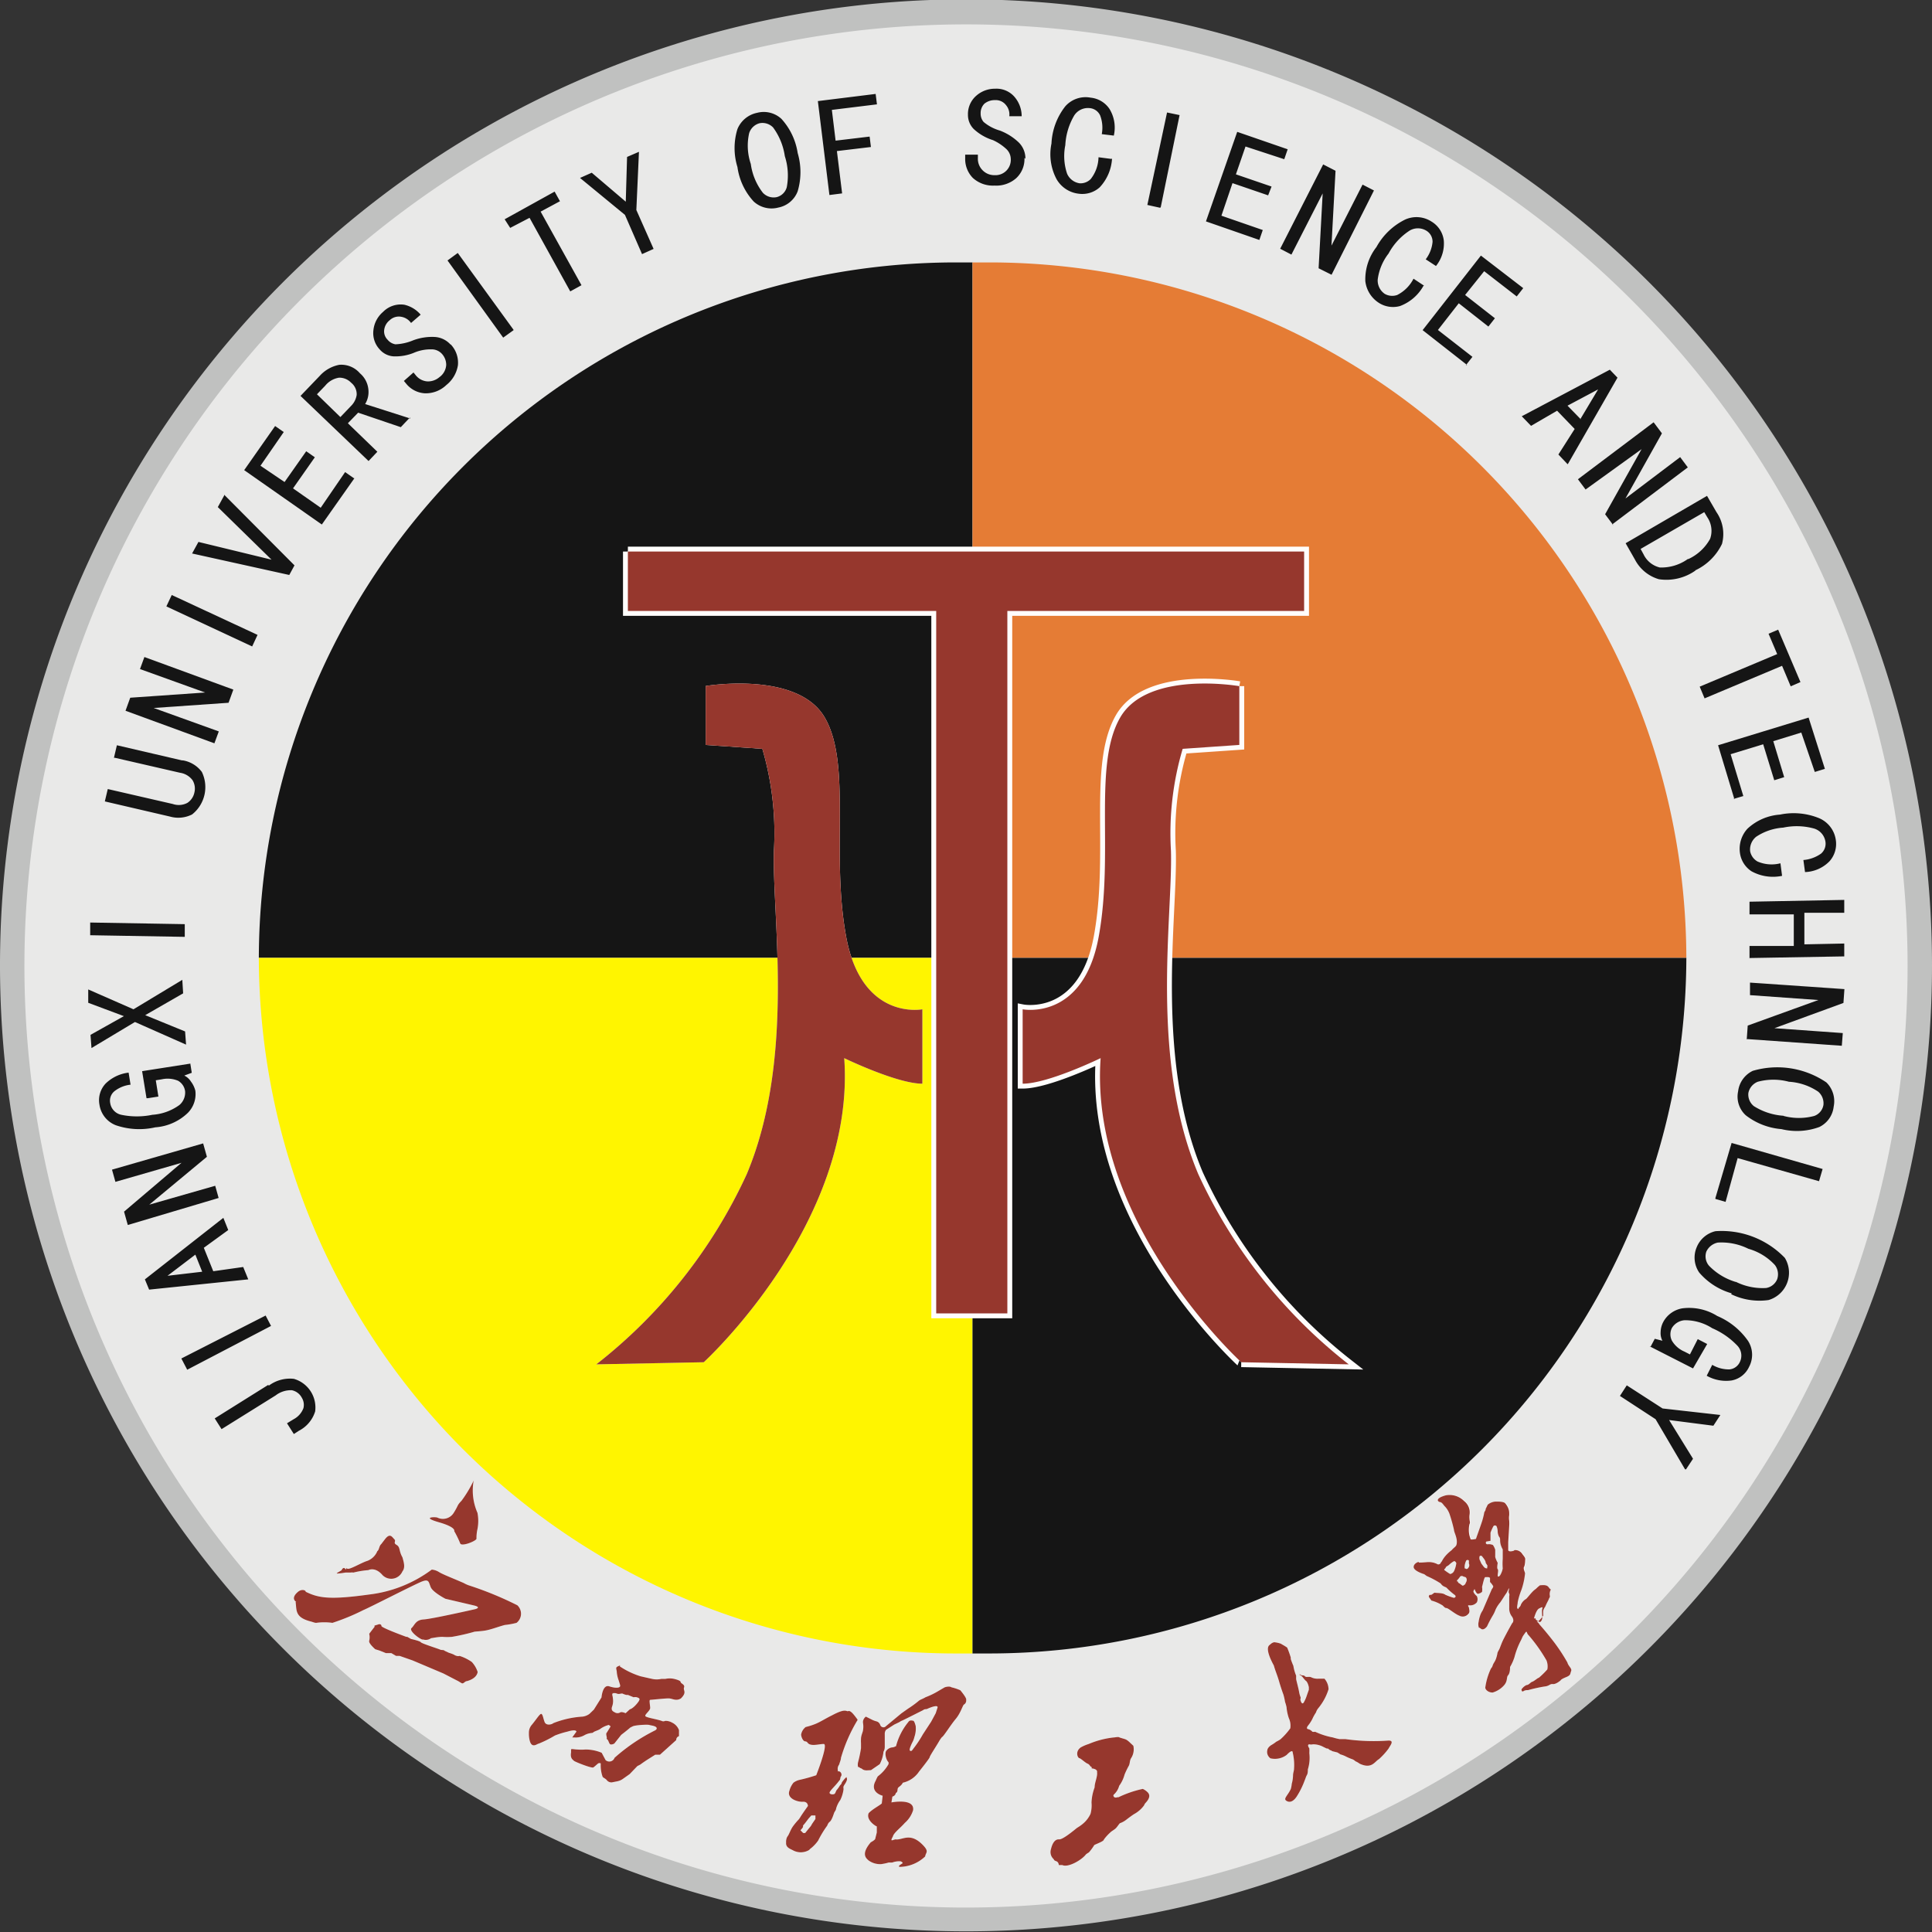 <svg xmlns="http://www.w3.org/2000/svg" xmlns:xlink="http://www.w3.org/1999/xlink" viewBox="0 0 118.68 118.68"><rect x="0" y="0" width="118.68" height="118.68" fill="#333333" stroke="none"/><defs><style>.cls-1{fill:#c0c1c0;}.cls-1,.cls-2,.cls-3,.cls-4,.cls-5,.cls-6,.cls-7,.cls-8{fill-rule:evenodd;}.cls-2{fill:#e9e9e8;}.cls-3,.cls-8{fill:#fffdfc;}.cls-4{fill:#96372d;}.cls-5{fill:#151515;}.cls-6{fill:#e57c35;}.cls-7{fill:#fff500;}.cls-8{stroke:#fffdfc;stroke-width:0.6px;}</style><symbol id="新建符号" data-name="新建符号" viewBox="0 0 118.68 118.68"><path class="cls-1" d="M118.68,59.34a59.34,59.34,0,1,1-17.38-42A59.37,59.37,0,0,1,118.68,59.34Z"/><path class="cls-2" d="M117.18,59.34a57.84,57.84,0,1,1-16.94-40.9A57.89,57.89,0,0,1,117.18,59.34Z"/><path class="cls-3" d="M29.1,90.93a3.41,3.41,0,0,0,.23,2,2.61,2.61,0,0,1,0,1,2.46,2.46,0,0,0-.06.6c-.06.15-.92.49-1,.28a6,6,0,0,0-.37-.76s.14-.23-.94-.54-.28-.34-.1-.29a.78.78,0,0,0,1-.27c.33-.52.19-.45.49-.76a7.49,7.49,0,0,0,.76-1.27m-8.39,5.74a4.23,4.23,0,0,0,.5-.06c.09,0,.19,0,.31,0a.56.56,0,0,1,.18,0,5.55,5.55,0,0,1,.92-.15s.41-.23.87.31a.75.75,0,0,0,1.22-.23c.18-.23.1-.52,0-.87-.23-.4-.12-.62-.36-.76s0-.21-.14-.35-.26-.4-.57,0-.16.22-.26.33-.11.35-.21.4a1.07,1.07,0,0,1-.61.6c-.37.11-1.11.57-1.24.48s0,.13-.13,0-.22.1-.22.1h0l-.3.18M18.2,98.41c-.27-.19-.12-.44.11-.63s.48-.09.47,0c.78.38,1.44.51,3.89.17a8,8,0,0,0,3.85-1.53s.21,0,.45.15.85.38,1.51.67a2,2,0,0,0,.3.14,21.06,21.06,0,0,1,3,1.23.71.71,0,0,1-.05,1.08,4.83,4.83,0,0,1-.72.13c-.35.09-.73.24-1.09.32s-.77.07-.83.11a12.88,12.88,0,0,1-1.33.3,3.64,3.64,0,0,1-.58,0c-.31,0-.63.08-.7.08a.54.54,0,0,1-.49.08c-.07.08-.91-.52-.71-.7s.24-.5.75-.53,3.15-.63,3.15-.63.47-.11-.11-.24l-1.71-.4s-.77-.4-.9-.71-.1-.52-.54-.35-3.26,1.62-3.59,1.75a13.48,13.48,0,0,1-1.91.79,3.58,3.58,0,0,0-1,0c-.09,0-.23-.06-.31-.08-1-.25-.88-.68-.95-1.2M23,99.86l.29-.09s.15,0,.14.11,1.53.67,1.53.67h.06l.23.13s.55.12.6.2,1.08.4,1.18.45.22,0,.29.08l.26.12a2.34,2.34,0,0,1,.3.11.51.51,0,0,0,.18.08.28.28,0,0,0,.17,0,2.81,2.81,0,0,1,.75.37,1.67,1.67,0,0,1,.36.61s0,.39-.66.57c-.12,0-.21.18-.31.13s-.19-.12-.3-.17l-.83-.43h0l-1.89-.8h0l-.8-.28h-.22l-.29-.17h0l-.33,0h0l-.4-.16h0l-.26-.08s-.43-.37-.37-.52a.92.92,0,0,0,0-.43h0l.33-.43"/><path class="cls-3" d="M77.93,101.1c.21-.18.19-.17.33-.22a1.59,1.59,0,0,1,.42.09h0l.1.06a3,3,0,0,1,.29.18,6.28,6.28,0,0,1,.22.61c0,.05,0,.08,0,.09a4.15,4.15,0,0,0,.16.42,2.55,2.55,0,0,0,.17.6c0,.07,0,.13,0,.2s.14.54.19.85a1.59,1.59,0,0,0,.08.27.18.18,0,0,1,0,.1.15.15,0,0,0,0,.1s.09.35.22.09a2.23,2.23,0,0,0,.18-.43h0l.11-.31h0v-.16s-.06-.33-.21-.41A3.39,3.39,0,0,1,80,103c-.1-.09-.19-.14-.18-.12s0-.07.08,0,.18,0,.26.09.24,0,.38.06a.86.86,0,0,0,.43.09h0l.1,0h0l.29,0a1,1,0,0,1,.25.65,3.41,3.41,0,0,1-.62,1.15.75.75,0,0,0-.15.27s-.1.15-.18.31a2.15,2.15,0,0,1-.3.49c-.09.11-.11.21,0,.23s.22.11.26.16a.45.45,0,0,0,.17,0,4.47,4.47,0,0,0,1.09.35,3.33,3.33,0,0,0,.4.1c.12,0,.25,0,.36,0a12.47,12.47,0,0,0,2.66.09c.38,0,.08.32,0,.49a4.33,4.33,0,0,1-.59.65c-.27.15-.44.63-1.19.28a1.27,1.27,0,0,0-.26-.15.57.57,0,0,0-.18-.12,3.05,3.05,0,0,1-.46-.2,1.83,1.83,0,0,0-.28-.1,2,2,0,0,0-.19-.12l-.28-.07a.29.29,0,0,1-.11-.06c-.09,0-.16-.11-.2-.11s0,0-.06,0l-.19-.09a1.32,1.32,0,0,0-.66-.17.46.46,0,0,1-.22,0s-.17,0,0,.25a2.36,2.36,0,0,1,0,.29,2.4,2.4,0,0,1-.09,1c0,.1,0,.25-.06.35s-.09.23-.14.34a4.91,4.91,0,0,1-.5,1c-.2.29-.42.37-.62.24s.07-.3.27-.72a1.52,1.52,0,0,0,.06-.32,2.11,2.11,0,0,0,.08-.53c0-.14.06-.27.06-.39a3.24,3.24,0,0,0-.08-1c0-.12-.09-.15-.37.14a1.19,1.19,0,0,1-1,.21.49.49,0,0,1-.19-.28.45.45,0,0,1,0-.22s0-.15.24-.31a2.12,2.12,0,0,0,.31-.21,1.74,1.74,0,0,0,.26-.15,4.15,4.15,0,0,0,.6-.67,1.09,1.09,0,0,0-.09-.63,2.85,2.85,0,0,1-.14-.67,2.23,2.23,0,0,0-.09-.32,4.08,4.08,0,0,0-.1-.45s-.13-.34-.26-.79-.24-.67-.33-1c-.47-.86-.38-1.14-.3-1.22"/><path class="cls-3" d="M91.72,97.43a1.18,1.18,0,0,0-.19-.25h0l0-.25a.21.21,0,0,0-.16-.05c-.08,0-.06,0-.13,0s-.16.47-.2.6a1,1,0,0,1,0,.31l-.12.08c-.06,0-.12.08-.21,0s-.13-.26-.13-.26,0,0-.06.11.19.33.19.33a.42.42,0,0,1,0,.38.53.53,0,0,1-.48.18c-.13,0,0,.1,0,.17s.09.26,0,.37a.44.44,0,0,1-.54.1c-.29-.11-.68-.47-.8-.47s-.19-.16-.3-.2a2.36,2.36,0,0,0-.62-.26l-.16-.23s0-.14.1-.12.2-.15.28-.13.49,0,.63.12a3.94,3.94,0,0,0,.52.19c.09,0,.17-.08.07-.17a3.65,3.65,0,0,1-.51-.45c-.13-.08-.23-.07-.36-.26a5.93,5.93,0,0,0-.86-.46h0l-.15-.11s-.66-.19-.65-.45.42-.35.31-.29.49,0,.52,0a1.15,1.15,0,0,1,.66.14c.18,0,.15-.1.21-.15s.11-.32.64-.73c.12-.15.26-.21.29-.33.1-.36-.16-.78-.15-.9a9.74,9.74,0,0,0-.28-1,1.34,1.34,0,0,0-.27-.44c-.1-.09-.17-.26-.31-.28s-.33-.22.34-.41a1.25,1.25,0,0,1,1.14.35.88.88,0,0,1,.33.85,1.13,1.13,0,0,0,0,.26c0,.1.06.21,0,.3a1.57,1.57,0,0,0,0,.72l.06.19c0,.09.35,0,.34,0s.23-.67.38-1.1a4.66,4.66,0,0,0,.12-.48c0-.09.11-.17.09-.25l.13-.27a.84.84,0,0,1,.48-.19c.21,0,.46,0,.58.09a1.23,1.23,0,0,1,.17.25.83.83,0,0,1,.09.37s0,.07,0,.12a1,1,0,0,0,0,.35,2.41,2.41,0,0,1,0,.31s-.06,1-.06,1h0v.13h0l0,.36s0,.1.2.07.14-.07.21-.07a.51.51,0,0,1,.46.25c.16.2.19.25.17.36s0,0,0,0,0,.3-.07.42.08.36,0,.41a3.74,3.74,0,0,1-.21,1,4.55,4.55,0,0,0-.23.76c0,.14-.08.35,0,.4s0,0,.1-.09.08-.16.14-.24a.8.8,0,0,1,.24-.25c.06,0,.28-.33.52-.55l.13-.1a2.08,2.08,0,0,1,.24-.21c.12,0,.4-.06.53.12s.15.13.14.14a.56.56,0,0,0-.06.41s0,.07-.05.13a1.21,1.21,0,0,1-.09.2,3.51,3.51,0,0,0-.15.32.72.72,0,0,0-.12.24,1.09,1.09,0,0,0,0,.3s-.2.29-.33.36-.1,0,0,.06a.7.7,0,0,1,.1.13s.34.38.71.85a11.23,11.23,0,0,1,1,1.48c.07.25.3.37.23.54s0,.24-.32.37-.32.19-.32.19-.28.25-.48.23-.21.12-.52.15a9,9,0,0,0-1,.22c-.06,0-.2,0-.29.07a.09.09,0,0,1-.09,0s-.06-.13,0-.15a.75.75,0,0,1,.28-.23c.15,0,.24-.17.35-.2s.38-.27.4-.24a5.21,5.21,0,0,0,.53-.52A1,1,0,0,0,95,102a9.77,9.77,0,0,0-1.09-1.54c-.12-.11-.11-.23-.14-.22s0-.06-.21.25c-.05.08-.08.18-.15.31a4.26,4.26,0,0,0-.38,1,2.91,2.91,0,0,1-.27.6c0,.1,0,.38-.12.51s0,.37-.29.66a1.49,1.49,0,0,1-.66.4c-.28,0-.46-.19-.45-.31a4,4,0,0,1,.35-1.17.48.48,0,0,0,.09-.14,3.88,3.88,0,0,0,.3-.76c0-.1.1-.22.15-.35s.13-.35.22-.53c.27-.53.54-1,.54-1s.16-.12,0-.39a.8.8,0,0,1-.18-.54c0-.21,0-.73,0-.73a.3.3,0,0,0,0-.16c-.08-.09,0-.3,0-.3s0-.1-.13.2a1.78,1.78,0,0,1-.12.18s-.21.33-.3.46a1.9,1.9,0,0,0-.29.45,2.08,2.08,0,0,1-.19.39,6.77,6.77,0,0,0-.33.63s-.2.29-.38.15-.11,0-.14-.12a.62.62,0,0,1,0-.3,2.15,2.15,0,0,1,.12-.47c.07-.16.15-.26.14-.26h0l.55-1.28a.39.39,0,0,0,.09-.17m-3-1a3.72,3.72,0,0,0,.35.24.34.34,0,0,0,.24-.18,1.62,1.62,0,0,0,.14-.49s-.07-.16-.16-.11a1.37,1.37,0,0,0-.28.21c-.07.07-.2.11-.21.17s-.13.11-.08.16M90,96.33s.11.15.23-.07a.24.24,0,0,0,0-.22,1.55,1.55,0,0,0,0-.18s-.08-.1-.16,0a1,1,0,0,0-.1.35h0l0,.15m.92-.55a.33.33,0,0,1,0-.21.1.1,0,0,1,.15,0l.13.17s.1.15.09.2.14.2.11.25,0,.14,0,.12,0,0-.07,0a.23.23,0,0,1-.12-.06c-.06-.06-.13-.17-.16-.2s-.12-.27-.13-.27m-1.32,1.34s0,.06,0,.07a1,1,0,0,1,.17.11.49.49,0,0,0,.12.08s.14-.06.16-.13.11-.16.07-.3-.15-.1-.2-.14a.17.17,0,0,0-.19,0s-.1.15-.17.21,0,.1,0,.11m1.76-2.46s-.08.18.12.16a.57.57,0,0,1,.3.05,1,1,0,0,1,.14.29c0,.07,0,.45,0,.45A1.8,1.8,0,0,0,92,96c0,.05-.07.33,0,.39s0,.27,0,.38.07.1.15,0a1.26,1.26,0,0,0,.16-.42,4.14,4.14,0,0,1,0-.6s0-.08,0-.11,0-.26,0-.46c0,0-.07-.13-.08-.17a1,1,0,0,1-.08-.39c0-.09,0-.15-.07-.23a.76.76,0,0,1-.08-.33.91.91,0,0,0-.07-.31s-.1-.1-.19,0a3.06,3.06,0,0,0-.18.4h0l0,.14h0l0,.17h0l0,.13h0l0,.06m2.67,4.77s.13-.52.31-.61.24-.12.2,0,0,.47,0,.57-.09.32-.2.24a1.16,1.16,0,0,1-.14-.09.22.22,0,0,1-.07-.06h0l0-.06"/><path class="cls-3" d="M38.07,102.36a4.63,4.63,0,0,0,.51.3,5,5,0,0,0,.76.31s.52.12.71.16a1.28,1.28,0,0,0,.58,0c.09,0,.18,0,.25,0a1.26,1.26,0,0,1,.52,0s.41.09.41.19.28.15.21.34.2.28-.19.67c-.31.19-.52,0-.76,0s-.87.07-1.13.09c-.08,0,0,.34,0,.5s-.33.39-.3.49.65.18,1,.3a.23.23,0,0,0,.22,0,.81.81,0,0,1,.43.11.83.83,0,0,1,.42.46h0v.37a.24.24,0,0,0-.17.24h0l-1,.9c-.1,0-.18,0-.29,0-.31.2-.59.36-.91.6h0l-.19.1h0l-.47.49-.41.29a.89.89,0,0,1-.34.15h0l-.35.07a.37.37,0,0,1-.3-.13c-.07-.1-.22-.15-.26-.21a2.09,2.09,0,0,1-.12-.72c0-.07,0-.11,0-.11a.2.2,0,0,0-.15,0c-.08.06-.2.18-.3.25s-1.17-.36-1.2-.41-.24-.12-.17-.51c0-.07,0-.12,0-.18s.23,0,.38,0a2.89,2.89,0,0,0,.5,0,2.57,2.57,0,0,1,1,.2h0l.24.45a.34.34,0,0,0,.55-.14,11.35,11.35,0,0,1,2.5-1.69c.12-.07.12-.17,0-.23s-.28-.07-.37-.1-.79,0-1,.08l-.16.08c-.18.16-.56.45-.56.45h0l-.42.53a.44.44,0,0,1-.17.06c-.1,0-.11,0-.19-.19s-.14-.12-.11-.18-.08-.29,0-.35h0l.24-.39h0l-.11-.09a1.53,1.53,0,0,0-.52.24c-.09.08-.4.16-.44.22s-.21,0-.52.16a1.09,1.09,0,0,1-.64.15h-.13l.26-.36s0-.17-.55,0a5.56,5.56,0,0,0-.77.24,7.08,7.08,0,0,1-1,.5c-.09,0-.4.31-.54-.15a1.67,1.67,0,0,1-.06-.5.73.73,0,0,1,.19-.52c.31-.38.51-.72.59-.65s.09.23.18.48.44.17.54.08a5.81,5.81,0,0,1,1.79-.4.9.9,0,0,0,.43-.17h0l.27-.26h0l.47-.75s.06-.82.48-.68.64.08.66,0,0,0,0-.09l-.09-.29a2,2,0,0,1-.11-.47c0-.2-.12-.3.07-.38s.14-.08.14-.08m-.47,1.75a.32.32,0,0,1,.25,0c.15.06.21,0,.35,0a1.08,1.08,0,0,0,.26.09h.09l.34.14a.46.46,0,0,1,.2,0c.16.06.27.08,0,.4s-.43.34-.43.34h0l-.26.24s-.24-.11-.33-.05a.32.32,0,0,1-.33,0c-.13-.07-.23-.12-.18-.33a1,1,0,0,0,.07-.42,1.78,1.78,0,0,0-.05-.33c0-.09.08-.17.06-.14"/><path class="cls-3" d="M49.35,106.12a4.23,4.23,0,0,0,.76-.23c.29-.12.61-.33,1-.52.88-.47.86-.21,1-.26s.34.22.47.39.11.16.08.19a9.7,9.7,0,0,0-1,2.29c0,.13-.1.34-.1.38s-.12.14-.1.34,0,.07.11.12.16.2.09.3,0,.17-.13.29c-.19.27-.58.61-.57.72s.26.12.32.05.06-.17.15-.26a1.8,1.8,0,0,0,.17-.25s.1-.08.1-.14.32-.43.31-.35.09.07-.08.37c0,0,0,0,0,0s-.09.13-.11.18a.32.32,0,0,0,0,.16,2.12,2.12,0,0,1-.2.68,1.67,1.67,0,0,0-.26.53c0,.09-.09.18-.12.26s-.14.45-.27.55-.14.24-.18.27a6.25,6.25,0,0,0-.53.88,2.22,2.22,0,0,1-.28.33,1.68,1.68,0,0,1-.21.18s-.06.07-.08.08a1,1,0,0,1-1,0c-.21-.1-.43-.19-.4-.47a.65.65,0,0,1,.07-.35c.12-.14.18-.4.35-.64a4.08,4.08,0,0,1,.36-.43c.05-.06.11-.17.17-.26.18-.27.39-.56.39-.56s0-.28-.31-.26-1-.19-.83-.67a1.36,1.36,0,0,1,.25-.5,1,1,0,0,1,.4-.18,9.92,9.92,0,0,0,1-.28s.76-1.92.46-1.92-.82.18-1-.09c-.07-.08-.12-.06-.18-.08s-.18-.16-.21-.4a.75.75,0,0,1,.28-.47m-.26,6.4.11.11h0l.12,0h0l.12-.15h0l.23-.28h0l.08-.14h0l.2-.29h0l0-.15h0l0-.07h0l-.25,0h0l-.17.19h0l-.22.29h0l-.12.14s0,0,0,.09a1,1,0,0,1-.16.2m3.54-3.88a.67.67,0,0,1,0-.3,7.7,7.7,0,0,0,.18-.86c0-.16,0-.27,0-.3a2.22,2.22,0,0,1,0-.28c0-.19.11-.41.12-.5a1.34,1.34,0,0,0,0-.49c0-.08,0-.07,0-.07a.44.44,0,0,1,.18-.3h0l.34.17a1.39,1.39,0,0,0,.31.12.33.33,0,0,1,.23.22.21.21,0,0,0,.3.12h0l1-.83h0l.41-.29a6.12,6.12,0,0,0,.67-.49c.09-.07.24-.11.4-.21a4.8,4.8,0,0,0,.82-.4h0l.36-.21s.28-.1.42,0a2.9,2.9,0,0,1,.54.18s.41.48.36.59a.29.29,0,0,1-.12.28c-.08,0-.2.51-.52.89s-.76,1.1-.85,1.12a1.92,1.92,0,0,0-.16.23c-.18.32-.59.93-.59,1s-.65.88-.65.88a1.64,1.64,0,0,1-1,.69c-.11.22-.28.25-.31.35s0,.23-.12.28a.27.27,0,0,1-.21.22h0l-.06.36s1.44-.28,1.33.48a1.71,1.71,0,0,1-.51.78c-.28.32-.68.61-.73.83-.21.37,0,.2.16.18.43.07.91-.49,1.73.4.33.36.13.4.09.65a2.32,2.32,0,0,1-1.6.64h0l0-.08h0l.22-.15s0-.06-.12-.11a1.14,1.14,0,0,0-.51.07,1.38,1.38,0,0,1-.22,0,3.25,3.25,0,0,1-.47.1,1.21,1.21,0,0,1-.78-.23c-.14-.13-.48-.38.14-1.11.24-.13.27-.2.27-.2h0l.1-.4h0l0-.39c.12.11-.7-.32-.5-.8.27-.29.87-.57.81-.63h0l.05-.44s-.83-.2-.43-.92a2.19,2.19,0,0,1,.13-.27,2.42,2.42,0,0,0,.66-.75.34.34,0,0,0,0-.12c-.16-.15-.25-.58-.13-.71a.53.53,0,0,1,.35-.2c.12,0,.22-.08.24-.07a3.87,3.87,0,0,1,.75-1.48c.1-.16.24-.09.3-.09s.12.17.16.33a1.58,1.58,0,0,1-.08.67,1.27,1.27,0,0,1-.13.34s-.23.45-.14.5.12,0,.22-.14a6.83,6.83,0,0,0,.57-.86h0l.51-.78h0l.28-.52h0l.11-.34s.11-.26-.67.09c-.06,0-.15,0-.21.06-.68.34-1.28.65-1.36.67h0l-.11.07h0l-.31.15h0l-.5.32a.4.4,0,0,0-.08.27c0,.23,0,.62,0,.73s0,.2-.08.35a2,2,0,0,1-.23.76h0l-.54.37c-.22,0-.4.06-.57-.1a.46.46,0,0,1-.18-.1"/><path class="cls-3" d="M67.06,108.54c-.1,0-.1-.14-.25-.2s-.41-.32-.51-.34-.27-.4.09-.66a2.55,2.55,0,0,1,.49-.21,5.43,5.43,0,0,1,1.53-.4c.1,0,.29-.06.36,0,.3.1.37.09.51.2s.12.11.18.16l.16.15a1,1,0,0,1-.15.78c-.08.15-.06.33-.13.45a5,5,0,0,0-.26.54,2.06,2.06,0,0,1-.33.69,1.12,1.12,0,0,1-.32.53c-.09.06,0,.26.21.17,0,0,0,0,.07,0a6.57,6.57,0,0,1,1.49-.51,1,1,0,0,1,.31.22c.12.13.15.33-.13.63a.43.43,0,0,0-.1.16,1.86,1.86,0,0,1-.62.54c-.14.09-.34.24-.47.34a1.37,1.37,0,0,1-.4.22c-.08.09-.14.19-.23.29s-.29.2-.35.27a2.79,2.79,0,0,0-.4.44c0,.11-.45.26-.59.34a3.1,3.1,0,0,1-.33.45,1.84,1.84,0,0,0-.18.12c-.24.33-1.08.83-1.45.66,0,0-.06,0-.09,0s-.1,0-.12,0,0-.18-.17-.24-.11-.09-.18-.15a.58.58,0,0,1-.14-.59c.09-.39.26-.62.5-.6s1-.63,1.08-.69.23-.13.45-.33a1.74,1.74,0,0,0,.4-.55,2,2,0,0,0,.06-.69,3,3,0,0,1,.19-.93c0-.31.19-.66.15-.94,0,0,.06-.19-.33-.23"/><path class="cls-4" d="M29.1,90.93a3.41,3.41,0,0,0,.23,2,2.61,2.61,0,0,1,0,1,2.46,2.46,0,0,0-.06.6c-.06.15-.92.49-1,.28a6,6,0,0,0-.37-.76s.14-.23-.94-.54-.28-.34-.1-.29a.78.78,0,0,0,1-.27c.33-.52.19-.45.49-.76a7.49,7.49,0,0,0,.76-1.27m-8.39,5.74a4.23,4.23,0,0,0,.5-.06c.09,0,.19,0,.31,0a.56.56,0,0,1,.18,0,5.55,5.55,0,0,1,.92-.15s.41-.23.87.31a.75.75,0,0,0,1.22-.23c.18-.23.1-.52,0-.87-.23-.4-.12-.62-.36-.76s0-.21-.14-.35-.26-.4-.57,0-.16.22-.26.33-.11.35-.21.4a1.07,1.07,0,0,1-.61.6c-.37.11-1.11.57-1.24.48s0,.13-.13,0-.22.1-.22.1h0l-.3.18M18.2,98.41c-.27-.19-.12-.44.11-.63s.48-.09.47,0c.78.38,1.44.51,3.89.17a8,8,0,0,0,3.85-1.53s.21,0,.45.15.85.38,1.51.67a2,2,0,0,0,.3.14,21.06,21.06,0,0,1,3,1.23.71.71,0,0,1-.05,1.08,4.83,4.83,0,0,1-.72.13c-.35.09-.73.24-1.09.32s-.77.07-.83.11a12.88,12.88,0,0,1-1.33.3,3.64,3.64,0,0,1-.58,0c-.31,0-.63.08-.7.08a.54.54,0,0,1-.49.08c-.07.08-.91-.52-.71-.7s.24-.5.75-.53,3.15-.63,3.15-.63.47-.11-.11-.24l-1.71-.4s-.77-.4-.9-.71-.1-.52-.54-.35-3.26,1.62-3.59,1.75a13.48,13.48,0,0,1-1.91.79,3.58,3.58,0,0,0-1,0c-.09,0-.23-.06-.31-.08-1-.25-.88-.68-.95-1.2M23,99.86l.29-.09s.15,0,.14.11,1.53.67,1.53.67h.06l.23.13s.55.12.6.2,1.08.4,1.18.45.22,0,.29.08l.26.12a2.34,2.34,0,0,1,.3.11.51.51,0,0,0,.18.08.28.28,0,0,0,.17,0,2.81,2.81,0,0,1,.75.37,1.67,1.67,0,0,1,.36.61s0,.39-.66.57c-.12,0-.21.18-.31.13s-.19-.12-.3-.17l-.83-.43h0l-1.89-.8h0l-.8-.28h-.22l-.29-.17h0l-.33,0h0l-.4-.16h0l-.26-.08s-.43-.37-.37-.52a.92.92,0,0,0,0-.43h0l.33-.43"/><path class="cls-4" d="M77.93,101.1c.21-.18.19-.17.33-.22a1.59,1.59,0,0,1,.42.09h0l.1.06a3,3,0,0,1,.29.18,6.28,6.28,0,0,1,.22.61c0,.05,0,.08,0,.09a4.15,4.15,0,0,0,.16.42,2.55,2.55,0,0,0,.17.6c0,.07,0,.13,0,.2s.14.54.19.85a1.59,1.59,0,0,0,.08.27.18.18,0,0,1,0,.1.15.15,0,0,0,0,.1s.09.35.22.09a2.23,2.23,0,0,0,.18-.43h0l.11-.31h0v-.16s-.06-.33-.21-.41A3.39,3.39,0,0,1,80,103c-.1-.09-.19-.14-.18-.12s0-.07.08,0,.18,0,.26.09.24,0,.38.06a.86.86,0,0,0,.43.09h0l.1,0h0l.29,0a1,1,0,0,1,.25.65,3.41,3.41,0,0,1-.62,1.15.75.75,0,0,0-.15.27s-.1.15-.18.31a2.15,2.15,0,0,1-.3.49c-.09.11-.11.21,0,.23s.22.11.26.16a.45.45,0,0,0,.17,0,4.47,4.47,0,0,0,1.09.35,3.33,3.33,0,0,0,.4.1c.12,0,.25,0,.36,0a12.47,12.47,0,0,0,2.66.09c.38,0,.08.32,0,.49a4.33,4.33,0,0,1-.59.65c-.27.15-.44.63-1.19.28a1.27,1.27,0,0,0-.26-.15.57.57,0,0,0-.18-.12,3.05,3.05,0,0,1-.46-.2,1.83,1.83,0,0,0-.28-.1,2,2,0,0,0-.19-.12l-.28-.07a.29.29,0,0,1-.11-.06c-.09,0-.16-.11-.2-.11s0,0-.06,0l-.19-.09a1.32,1.32,0,0,0-.66-.17.46.46,0,0,1-.22,0s-.17,0,0,.25a2.36,2.36,0,0,1,0,.29,2.4,2.4,0,0,1-.09,1c0,.1,0,.25-.06.35s-.09.23-.14.34a4.91,4.91,0,0,1-.5,1c-.2.29-.42.37-.62.24s.07-.3.27-.72a1.52,1.52,0,0,0,.06-.32,2.11,2.11,0,0,0,.08-.53c0-.14.06-.27.06-.39a3.24,3.24,0,0,0-.08-1c0-.12-.09-.15-.37.14a1.19,1.19,0,0,1-1,.21.49.49,0,0,1-.19-.28.45.45,0,0,1,0-.22s0-.15.24-.31a2.12,2.12,0,0,0,.31-.21,1.74,1.74,0,0,0,.26-.15,4.15,4.15,0,0,0,.6-.67,1.09,1.09,0,0,0-.09-.63,2.85,2.85,0,0,1-.14-.67,2.23,2.23,0,0,0-.09-.32,4.08,4.08,0,0,0-.1-.45s-.13-.34-.26-.79-.24-.67-.33-1c-.47-.86-.38-1.14-.3-1.22"/><path class="cls-4" d="M91.72,97.43a1.18,1.18,0,0,0-.19-.25h0l0-.25a.21.21,0,0,0-.16-.05c-.08,0-.06,0-.13,0s-.16.47-.2.6a1,1,0,0,1,0,.31l-.12.08c-.06,0-.12.08-.2,0s-.14-.26-.14-.26,0,0-.06.11.2.33.2.33a.43.43,0,0,1,0,.38.53.53,0,0,1-.48.18c-.13,0,0,.1,0,.17s.08.26-.05.37a.44.44,0,0,1-.54.1c-.29-.11-.68-.47-.8-.47s-.19-.16-.3-.2a2.36,2.36,0,0,0-.62-.26l-.16-.23s0-.14.1-.12.21-.15.28-.13.49,0,.63.12a3.94,3.94,0,0,0,.52.19c.09,0,.17-.08.07-.17a3.65,3.65,0,0,1-.51-.45c-.13-.08-.23-.07-.36-.26a5.93,5.93,0,0,0-.86-.46h0l-.15-.11s-.66-.19-.65-.45.42-.35.31-.29.49,0,.52,0a1.15,1.15,0,0,1,.66.14c.18,0,.15-.1.21-.15s.11-.32.64-.73c.12-.15.26-.21.29-.33.1-.36-.16-.78-.15-.9a9.74,9.74,0,0,0-.28-1,1.34,1.34,0,0,0-.27-.44c-.1-.09-.17-.26-.31-.28s-.33-.22.34-.41a1.25,1.25,0,0,1,1.14.35.88.88,0,0,1,.33.85,1.13,1.13,0,0,0,0,.26c0,.1.06.21,0,.3a1.57,1.57,0,0,0,0,.72l.06.19c0,.09.35,0,.34,0s.24-.67.38-1.1a4.66,4.66,0,0,0,.12-.48c0-.09.11-.17.09-.25l.13-.27a.84.84,0,0,1,.48-.19c.21,0,.46,0,.58.09a1.23,1.23,0,0,1,.17.25.83.83,0,0,1,.09.37s0,.07,0,.12a1,1,0,0,0,0,.35,2.41,2.41,0,0,1,0,.31s-.06,1-.06,1h0v.13h0l0,.36s0,.1.21.07.13-.07.2-.07a.51.51,0,0,1,.46.25c.16.2.19.25.17.36s0,0,0,0,0,.3-.07.42.08.36.06.41a4.41,4.41,0,0,1-.22,1,4.55,4.55,0,0,0-.23.76c0,.14-.08.35,0,.4s0,0,.1-.09.08-.16.14-.24a.8.8,0,0,1,.24-.25c.06,0,.28-.33.52-.55l.13-.1a2.08,2.08,0,0,1,.24-.21c.12,0,.4-.06.53.12s.15.13.14.14a.56.56,0,0,0-.06.41s0,.07-.05.13a1.21,1.21,0,0,1-.09.2,3.51,3.51,0,0,0-.15.32.72.72,0,0,0-.12.24,1.69,1.69,0,0,0,0,.3s-.2.29-.33.36-.1,0,0,.06a.7.7,0,0,1,.1.13s.34.38.71.85a11.23,11.23,0,0,1,1,1.48c.07.25.3.37.23.54s0,.24-.32.37-.32.19-.32.19-.28.25-.48.23-.2.12-.52.15a9.47,9.47,0,0,0-1,.22c-.06,0-.2,0-.29.07a.09.09,0,0,1-.09,0s-.06-.13,0-.15a.75.75,0,0,1,.28-.23c.15,0,.24-.17.35-.2s.38-.27.4-.24a5.21,5.21,0,0,0,.53-.52A1,1,0,0,0,95,102a9.77,9.77,0,0,0-1.09-1.54c-.12-.11-.11-.23-.14-.22s0-.06-.21.25c-.05.08-.08.18-.15.31a4.81,4.81,0,0,0-.38,1,2.91,2.91,0,0,1-.27.6c0,.1,0,.38-.12.51s0,.37-.29.66a1.49,1.49,0,0,1-.66.4c-.28,0-.46-.19-.45-.31a4,4,0,0,1,.35-1.17.48.48,0,0,0,.09-.14c.08-.27.19-.24.3-.76,0-.1.1-.22.15-.35s.13-.35.22-.53c.27-.53.54-1,.54-1s.16-.12,0-.39a.8.8,0,0,1-.18-.54c0-.21,0-.73,0-.73a.3.3,0,0,0,0-.16c-.08-.09,0-.3,0-.3s0-.1-.13.2a1.78,1.78,0,0,1-.12.18s-.21.33-.3.46a1.9,1.9,0,0,0-.29.45,2.08,2.08,0,0,1-.19.39,6.77,6.77,0,0,0-.33.63s-.2.29-.38.15-.11,0-.14-.12a.62.62,0,0,1,0-.3,2.15,2.15,0,0,1,.12-.47c.07-.16.15-.26.14-.26h0l.55-1.28a.39.39,0,0,0,.09-.17m-3-1a3.72,3.72,0,0,0,.35.24.34.34,0,0,0,.24-.18,1.62,1.62,0,0,0,.14-.49s-.07-.16-.16-.11a1.37,1.37,0,0,0-.28.21c-.07.07-.2.11-.21.17s-.13.11-.08.16M90,96.33s.11.15.23-.07a.24.24,0,0,0,0-.22,1.55,1.55,0,0,0,0-.18.11.11,0,0,0-.16,0,1,1,0,0,0-.1.35h0l0,.15m.92-.55a.41.41,0,0,1,0-.21.1.1,0,0,1,.15,0l.13.17s.1.15.09.2.14.2.11.25,0,.14,0,.12,0,0-.07,0a.23.23,0,0,1-.12-.06c-.06-.06-.13-.17-.16-.2s-.12-.27-.13-.27m-1.32,1.34s0,.06,0,.07a1,1,0,0,1,.17.11.49.49,0,0,0,.12.08s.14-.06.16-.13.11-.16.07-.3-.15-.1-.2-.14a.17.17,0,0,0-.19,0s-.1.15-.17.21,0,.1,0,.11m1.76-2.46s-.08.18.12.16a.57.57,0,0,1,.3.05,1,1,0,0,1,.14.29c0,.07,0,.45,0,.45A1.8,1.8,0,0,0,92,96c0,.05-.06.33,0,.39s0,.27,0,.38.07.1.15,0a1.26,1.26,0,0,0,.16-.42,4.14,4.14,0,0,1,0-.6s0-.08,0-.11,0-.26,0-.46c0,0-.07-.13-.08-.17a1,1,0,0,1-.08-.39c0-.09,0-.15-.07-.23a.76.76,0,0,1-.08-.33.91.91,0,0,0-.07-.31s-.1-.1-.19,0a3.06,3.06,0,0,0-.18.4h0l0,.14h0v.17h0l0,.13h0l0,.06m2.67,4.77s.13-.52.31-.61.24-.12.2,0,0,.47,0,.57-.09.32-.2.24a1.16,1.16,0,0,1-.14-.09.22.22,0,0,1-.07-.06h0l0-.06"/><path class="cls-4" d="M38.07,102.36a4.63,4.63,0,0,0,.51.3,5,5,0,0,0,.76.31s.52.12.71.16a1.28,1.28,0,0,0,.58,0c.09,0,.18,0,.25,0a1.26,1.26,0,0,1,.52,0s.41.09.41.19.28.15.21.34.2.28-.19.67c-.31.19-.52,0-.76,0s-.87.07-1.13.09c-.08,0,0,.34,0,.5s-.33.39-.3.49.65.18,1,.3a.23.23,0,0,0,.22,0,.81.81,0,0,1,.43.11.83.83,0,0,1,.42.46h0v.37a.24.24,0,0,0-.17.24h0l-1,.9c-.1,0-.18,0-.29,0-.31.2-.59.36-.91.6h0l-.19.1h0l-.47.49-.41.29a.89.89,0,0,1-.34.15h0l-.35.07a.37.37,0,0,1-.3-.13c-.07-.1-.22-.15-.26-.21a2.09,2.09,0,0,1-.12-.72c0-.07,0-.11,0-.11a.2.2,0,0,0-.15,0c-.08.06-.2.18-.3.25s-1.17-.36-1.2-.41-.24-.12-.17-.51c0-.07,0-.12,0-.18s.23,0,.38,0a2.89,2.89,0,0,0,.5,0,2.57,2.57,0,0,1,1,.2h0l.24.45a.34.34,0,0,0,.55-.14,11.35,11.35,0,0,1,2.5-1.69c.12-.07.12-.17,0-.23s-.28-.07-.37-.1-.79,0-1,.08l-.16.08c-.18.16-.56.45-.56.45h0l-.42.53a.44.44,0,0,1-.17.06c-.1,0-.11,0-.19-.19s-.14-.12-.11-.18-.08-.29,0-.35h0l.24-.39h0l-.11-.09a1.53,1.53,0,0,0-.52.24c-.09.08-.4.16-.44.22s-.21,0-.52.16a1.09,1.09,0,0,1-.64.15h-.13l.26-.36s0-.17-.55,0a5.56,5.56,0,0,0-.77.24,7.08,7.08,0,0,1-1,.5c-.09,0-.4.31-.54-.15a1.67,1.67,0,0,1-.06-.5.73.73,0,0,1,.19-.52c.31-.38.51-.72.59-.65s.09.23.18.48.44.17.54.08a5.81,5.81,0,0,1,1.79-.4.9.9,0,0,0,.43-.17h0l.27-.26h0l.47-.75s.06-.82.48-.68.64.08.66,0,0,0,0-.09l-.09-.29a2,2,0,0,1-.11-.47c0-.2-.12-.3.07-.38s.14-.08.14-.08m-.47,1.75a.32.32,0,0,1,.25,0c.15.06.21,0,.35,0a1.08,1.08,0,0,0,.26.09h.09l.34.14a.46.46,0,0,1,.2,0c.16.06.27.08,0,.4s-.43.34-.43.34h0l-.26.24s-.24-.11-.33-.05a.32.32,0,0,1-.33,0c-.13-.07-.23-.12-.18-.33a1,1,0,0,0,.07-.42,1.78,1.78,0,0,0-.05-.33c0-.09.08-.17.06-.14"/><path class="cls-4" d="M49.35,106.12a4.23,4.23,0,0,0,.76-.23c.29-.12.61-.33,1-.52.88-.47.86-.21,1-.26s.34.22.47.39.11.16.08.19a9.7,9.7,0,0,0-1,2.29c0,.13-.1.34-.1.38s-.12.14-.1.34,0,.07.11.12.16.2.09.3,0,.17-.13.29c-.19.27-.58.61-.57.72s.26.12.32.05.06-.17.15-.26a1.8,1.8,0,0,0,.17-.25s.1-.08.1-.14.32-.43.31-.35.09.07-.08.37c0,0,0,0,0,0s-.09.13-.11.18a.32.32,0,0,0,0,.16,2.12,2.12,0,0,1-.2.68,1.67,1.67,0,0,0-.26.53c0,.09-.09.18-.12.26s-.14.45-.27.55-.14.24-.18.27a6.25,6.25,0,0,0-.53.88,2.22,2.22,0,0,1-.28.33,1.68,1.68,0,0,1-.21.18s-.06.07-.08.08a1,1,0,0,1-1,0c-.21-.1-.43-.19-.4-.47a.65.65,0,0,1,.07-.35c.12-.14.18-.4.35-.64a4.08,4.08,0,0,1,.36-.43c.05-.06.11-.17.17-.26.18-.27.39-.56.39-.56s0-.28-.31-.26-1-.19-.83-.67a1.36,1.36,0,0,1,.25-.5,1,1,0,0,1,.4-.18,9.92,9.92,0,0,0,1-.28s.76-1.92.46-1.92-.82.18-1-.09c-.07-.08-.12-.06-.18-.08s-.18-.16-.21-.4a.75.75,0,0,1,.28-.47m-.26,6.4.11.11h0l.12,0h0l.12-.15h0l.23-.28h0l.08-.14h0l.2-.29h0l0-.15h0l0-.07h0l-.25,0h0l-.17.19h0l-.22.29h0l-.12.14s0,0,0,.09a1,1,0,0,1-.16.2m3.54-3.88a.67.67,0,0,1,0-.3,7.7,7.7,0,0,0,.18-.86c0-.16,0-.27,0-.3a2.22,2.22,0,0,1,0-.28c0-.19.11-.41.12-.5a1.34,1.34,0,0,0,0-.49c0-.08,0-.07,0-.07a.44.44,0,0,1,.18-.3h0l.34.17a1.39,1.39,0,0,0,.31.12.33.33,0,0,1,.23.22.21.21,0,0,0,.3.12h0l1-.83h0l.41-.29a6.12,6.12,0,0,0,.67-.49c.09-.07.24-.11.4-.21a4.8,4.8,0,0,0,.82-.4h0l.36-.21s.28-.1.42,0a2.9,2.9,0,0,1,.54.18s.41.48.36.59a.29.29,0,0,1-.12.28c-.08,0-.2.51-.52.89s-.76,1.1-.85,1.12a1.92,1.92,0,0,0-.16.23c-.18.32-.59.93-.59,1s-.65.88-.65.88a1.64,1.64,0,0,1-1,.69c-.11.22-.28.25-.31.35s0,.23-.12.28a.27.27,0,0,1-.21.22h0l-.06.36s1.44-.28,1.33.48a1.71,1.71,0,0,1-.51.78c-.28.32-.68.61-.73.83-.21.37,0,.2.16.18.43.07.91-.49,1.73.4.33.36.13.4.09.65a2.32,2.32,0,0,1-1.6.64h0l0-.08h0l.22-.15s0-.06-.12-.11a1.14,1.14,0,0,0-.51.07,1.38,1.38,0,0,1-.22,0,3.25,3.25,0,0,1-.47.1,1.21,1.21,0,0,1-.78-.23c-.14-.13-.48-.38.14-1.11.24-.13.27-.2.27-.2h0l.1-.4h0l0-.39c.12.11-.7-.32-.5-.8.27-.29.87-.57.81-.63h0l.05-.44s-.83-.2-.43-.92a2.19,2.19,0,0,1,.13-.27,2.42,2.42,0,0,0,.66-.75.34.34,0,0,0,0-.12c-.16-.15-.25-.58-.13-.71a.53.53,0,0,1,.35-.2c.12,0,.22-.08.24-.07a3.87,3.87,0,0,1,.75-1.48c.1-.16.24-.09.3-.09s.12.17.16.33a1.58,1.58,0,0,1-.08.67,1.27,1.27,0,0,1-.13.34s-.23.45-.14.5.12,0,.22-.14a6.83,6.83,0,0,0,.57-.86h0l.51-.78h0l.28-.52h0l.11-.34s.11-.26-.67.09c-.06,0-.15,0-.21.06-.68.34-1.28.65-1.36.67h0l-.11.07h0l-.31.15h0l-.5.32a.4.4,0,0,0-.08.27c0,.23,0,.62,0,.73s0,.2-.08.35a2,2,0,0,1-.23.76h0l-.54.37c-.22,0-.4.06-.57-.1a.46.46,0,0,1-.18-.1"/><path class="cls-4" d="M67.06,108.54c-.1,0-.1-.14-.25-.2s-.41-.32-.51-.34-.27-.4.09-.66a2.55,2.55,0,0,1,.49-.21,5.43,5.43,0,0,1,1.53-.4c.1,0,.29-.06.36,0,.3.1.37.09.51.2s.12.11.18.16l.16.15a1,1,0,0,1-.15.78c-.08.15-.06.33-.13.45a5,5,0,0,0-.26.54,2.06,2.06,0,0,1-.33.69,1.12,1.12,0,0,1-.32.53c-.09.06,0,.26.21.17,0,0,0,0,.07,0a6.57,6.57,0,0,1,1.49-.51,1,1,0,0,1,.31.22c.12.13.15.33-.13.63a.43.43,0,0,0-.1.16,1.86,1.86,0,0,1-.62.54c-.14.09-.34.24-.47.34a1.37,1.37,0,0,1-.4.22c-.08.09-.14.19-.23.29s-.29.2-.35.27a2.79,2.79,0,0,0-.4.44c0,.11-.45.26-.59.34a3.1,3.1,0,0,1-.33.45,1.84,1.84,0,0,0-.18.12c-.24.33-1.08.83-1.45.66,0,0-.06,0-.09,0s-.1,0-.12,0,0-.18-.17-.24-.11-.09-.18-.15a.58.58,0,0,1-.14-.59c.09-.39.26-.62.5-.6s1-.63,1.08-.69.23-.13.45-.33a1.74,1.74,0,0,0,.4-.55,2,2,0,0,0,.06-.69,3,3,0,0,1,.19-.93c0-.31.19-.66.15-.94,0,0,.06-.19-.33-.23"/><path class="cls-5" d="M16.51,85.12a2.17,2.17,0,0,1,1.54-.42,1.83,1.83,0,0,1,1.31,2,2,2,0,0,1-1,1.19h0l-.31.2h0l-.42-.66h0l.41-.25a1.28,1.28,0,0,0,.6-.68.84.84,0,0,0-.1-.64.9.9,0,0,0-.61-.46,1.52,1.52,0,0,0-1,.32h0l-3.32,2.07h0l-.42-.66h0l3.29-2.06m-.19-4.31.36.69h0L11.5,84.14h0l-.36-.69h0l5.18-2.64m-2.6-6,.3.75h0l-1.5,1.09h0l.58,1.44h0l1.84-.26h0l.31.76h0l-6.09.63h0l-.26-.63h0l4.82-3.78M12,77.07l-1.71,1.3h0l0,0h0l2.13-.25h0L12,77.07m.48-6.83.23.82h0L9.17,74h0v0h0l4.05-1.16h0l.21.75h0L7.85,75.25h0l-.23-.82h0l3.53-3h0v0h0L7.09,72.6h0l-.21-.75h0l5.59-1.61m-.78-4.91.09.57h0l-.46.17a1,1,0,0,1,.41.37A1.56,1.56,0,0,1,12,67a1.64,1.64,0,0,1-.46,1.36,3.2,3.2,0,0,1-2,.89,4.43,4.43,0,0,1-2.43-.13,1.6,1.6,0,0,1-1-1.26,1.49,1.49,0,0,1,.38-1.3,2.43,2.43,0,0,1,1.41-.67h0l.12.74a1.94,1.94,0,0,0-1,.41.75.75,0,0,0-.25.72.87.87,0,0,0,.68.72,4.7,4.7,0,0,0,1.91,0,3.19,3.19,0,0,0,1.66-.6,1,1,0,0,0,.35-.85.87.87,0,0,0-.43-.64,1.66,1.66,0,0,0-1-.09h0l-.37.06h0l.16,1h0l-.64.1H9L8.73,65.8h0l3-.47m-.53-5.12.05.81h0L8.92,62.36h0l2.45,1h0l.06.81h0L8.29,62.78h0l-2.67,1.6h0l-.06-.81h0l2.05-1.15h0L5.42,61.6h0l0-.82h0L8.2,62h0l3-1.81m.15-3.42,0,.78h0l-5.81-.1h0v-.78h0l5.82.1m-.12-10.06a1.83,1.83,0,0,1,1.16.71,2.14,2.14,0,0,1-.6,2.61,1.87,1.87,0,0,1-1.36.13h0l-4-.93h0l.18-.76h0l4,.92a1.13,1.13,0,0,0,.89-.07,1,1,0,0,0,.43-.63,1,1,0,0,0-.11-.76,1.17,1.17,0,0,0-.77-.46h0l-4-.92H7l.18-.77h0l4,.93m3.15-4.34-.29.8h0l-4.6.32h0v0h0l4,1.44h0l-.27.73h0l-5.46-2h0l.29-.8H8l4.6-.32h0v0h0l-4-1.44h0l.27-.74h0l5.46,2M15.82,39l-.33.71h0l-5.27-2.46h0l.33-.7h0L15.82,39m-2.05-8.61,4.32,4.34h0l-.32.59h0L11.8,34h0l.39-.71h0l4.49,1.09h0l-3.3-3.23h0l.39-.71m8-1.06-2,2.84h0L15,28.88h0l1.9-2.71h0l.53.37h0L16,28.61h0l1.48,1h0l1.33-1.89h0l.53.37h0L18,30h0l1.7,1.19h0L21.2,29h0l.53.37m3.45-3.72-.56.59h0L22,25.35h0l-.63.65h0l1.81,1.75h0l-.54.57h0l-4.18-4h0l1.18-1.23a2.17,2.17,0,0,1,1.2-.68,1.51,1.51,0,0,1,1.27.52,1.49,1.49,0,0,1,.52,1,1.42,1.42,0,0,1-.2.89h0l2.78.89m-3.64-2.2a1,1,0,0,0-.74-.31,1.36,1.36,0,0,0-.85.49h0l-.51.53h0l1.44,1.4h0l.66-.69a1.2,1.2,0,0,0,.34-.67.9.9,0,0,0-.34-.75m6.12-2.35a1.63,1.63,0,0,1,.44,1.27,1.93,1.93,0,0,1-.71,1.22,1.82,1.82,0,0,1-1.32.51,1.59,1.59,0,0,1-1.14-.58h0l-.15-.18h0l.59-.52h0l.13.16a1,1,0,0,0,.74.39,1.08,1.08,0,0,0,.72-.26,1,1,0,0,0,.42-.75,1,1,0,0,0-.27-.69.85.85,0,0,0-.64-.27,2.61,2.61,0,0,0-1,.18,3,3,0,0,1-1.33.25,1.23,1.23,0,0,1-.85-.43,1.46,1.46,0,0,1-.38-1.19,1.7,1.7,0,0,1,.59-1.11,1.52,1.52,0,0,1,1.31-.44,1.86,1.86,0,0,1,1,.61h0l-.59.51a.92.92,0,0,0-.6-.38.81.81,0,0,0-.71.21.89.89,0,0,0-.34.6.72.72,0,0,0,.21.6.79.79,0,0,0,.48.28,3.12,3.12,0,0,0,1.08-.24,3.3,3.3,0,0,1,1.35-.21,1.41,1.41,0,0,1,.95.46m3.88-.88-.64.46h0L27.49,16h0l.63-.46h0l3.42,4.71m2.86-7.89L33.21,13h0l2.51,4.52h0l-.69.38h0l-2.5-4.52h0L31.34,14h0L31,13.47h0l3.07-1.7h0l.31.56m4.87-3-.16,3.57h0l1.06,2.39h0l-.71.32h0L38.39,13.2h0l-2.76-2.27h0l.72-.32h0l2.09,1.78h0l0,0h0l.08-2.75h0l.72-.31M49,9.4a4.14,4.14,0,0,1,0,2.35,1.59,1.59,0,0,1-1.19,1,1.62,1.62,0,0,1-1.51-.37,3.91,3.91,0,0,1-1-2.12,3.94,3.94,0,0,1,0-2.33,1.66,1.66,0,0,1,1.21-1A1.6,1.6,0,0,1,48,7.3a4,4,0,0,1,1,2.1m-.79.19a3.91,3.91,0,0,0-.72-1.76.91.91,0,0,0-.83-.26.92.92,0,0,0-.64.61,3.49,3.49,0,0,0,.1,1.89,3.71,3.71,0,0,0,.74,1.77.91.91,0,0,0,.85.27.86.86,0,0,0,.62-.61,3.87,3.87,0,0,0-.12-1.91m5.66-3.18-2.77.34h0l.23,1.89h0l2.09-.25h0l.08.64h0l-2.09.25h0l.32,2.6h0l-.78.1h0l-.71-5.77h0l3.55-.44h0l.08.64M62.93,9.7a1.6,1.6,0,0,1-.5,1.24,1.85,1.85,0,0,1-1.34.46,1.83,1.83,0,0,1-1.33-.47,1.66,1.66,0,0,1-.47-1.2h0V9.5h.78v.2a1,1,0,0,0,.31.78,1,1,0,0,0,.71.28.94.94,0,0,0,1-1,.86.86,0,0,0-.3-.63A3.1,3.1,0,0,0,61,8.61a3.1,3.1,0,0,1-1.18-.68,1.22,1.22,0,0,1-.36-.88,1.49,1.49,0,0,1,.5-1.16,1.72,1.72,0,0,1,1.17-.44A1.46,1.46,0,0,1,62.36,6a1.82,1.82,0,0,1,.4,1.14H62a.89.89,0,0,0-.2-.68.79.79,0,0,0-.68-.31,1,1,0,0,0-.65.22.81.81,0,0,0-.23.6.78.78,0,0,0,.18.52,2.7,2.7,0,0,0,1,.53,3.45,3.45,0,0,1,1.16.73,1.39,1.39,0,0,1,.41,1m5.32,0a2.81,2.81,0,0,1-.76,1.76,1.6,1.6,0,0,1-1.28.39A1.8,1.8,0,0,1,64.9,11a3.25,3.25,0,0,1-.31-2.18,4,4,0,0,1,.85-2.29A1.66,1.66,0,0,1,67,6a1.58,1.58,0,0,1,1.16.7,2.2,2.2,0,0,1,.26,1.63h0l-.74-.09a2.12,2.12,0,0,0-.1-1.15.78.78,0,0,0-.66-.45,1,1,0,0,0-.93.45,4,4,0,0,0-.55,1.83,3.38,3.38,0,0,0,.11,1.75,1,1,0,0,0,.77.59A.88.88,0,0,0,67,11a2.25,2.25,0,0,0,.48-1.34h0l.77.1m3,3-.77-.17h0l1.21-5.68h0l.77.16h0L71.3,12.74m6.06,2L74.08,13.6h0L76,8.1h0L79.1,9.17h0l-.21.61h0L76.51,9h0l-.59,1.71h0l2.19.75h0L77.9,12h0l-2.19-.75h0l-.68,2h0l2.54.88h0l-.21.61m4.44,2.14L81,16.48h0l.25-4.6h0l0,0h0l-1.92,3.76h0l-.69-.36h0l2.64-5.18h0l.76.39h0l-.25,4.6h0l1.91-3.75h0l.7.36h0L81.8,16.87m5.64.69A2.75,2.75,0,0,1,86,18.8a1.61,1.61,0,0,1-1.32-.21,1.83,1.83,0,0,1-.81-1.32,3.22,3.22,0,0,1,.68-2.09,4.06,4.06,0,0,1,1.76-1.69,1.7,1.7,0,0,1,1.64.13,1.57,1.57,0,0,1,.74,1.15,2.2,2.2,0,0,1-.48,1.57h0l-.63-.41A2.09,2.09,0,0,0,88,14.86a.79.79,0,0,0-.4-.7,1,1,0,0,0-1,0,3.84,3.84,0,0,0-1.3,1.41,3.28,3.28,0,0,0-.67,1.61,1,1,0,0,0,.43.87.92.92,0,0,0,.77.07,2.28,2.28,0,0,0,1-1h0l.65.43m2.64,4.87-2.73-2.14h0l3.58-4.58h0l2.6,2h0l-.4.51h0l-2-1.55h0L90,18.12h0l1.83,1.43h0l-.4.51h0l-1.82-1.43h0l-1.28,1.64h0l2.12,1.65h0l-.4.51m6.24,6.08-.56-.59h0l1-1.57h0l-1.08-1.12h0l-1.6.93h0l-.57-.59h0l5.41-2.86h0l.47.49h0l-3.05,5.31m.76-2.75,1.1-1.84h0l0,0h0l-1.88,1h0l.82.84m2,6.51-.51-.68h0l2.24-4h0l0,0h0L97.4,30.07h0l-.47-.63h0l4.65-3.5h0l.51.68h0l-2.24,4h0l0,0h0l3.36-2.54h0l.47.63h0l-4.64,3.5m5.12,2.83a3.09,3.09,0,0,1-2.26.54,2.42,2.42,0,0,1-1.47-1.21h0l-.57-1h0l5-2.91h0l.58,1a2.36,2.36,0,0,1,.34,1.95,3.43,3.43,0,0,1-1.65,1.63m-.41-.7a2.93,2.93,0,0,0,1.33-1.24,1.48,1.48,0,0,0-.17-1.32h0l-.19-.32h0l-3.91,2.26h0l.18.33a1.49,1.49,0,0,0,1,.81,2.8,2.8,0,0,0,1.72-.52M110,42.16l-.53-1.26h0l-4.76,2h0l-.3-.72h0l4.76-2h0l-.53-1.25h0l.59-.25h0l1.37,3.22h0l-.6.26m-3.46,6.93-1-3.31h0l5.56-1.7h0l1,3.15h0l-.62.19h0L110.65,45h0l-1.72.53h0l.67,2.21h0l-.61.19h0l-.68-2.21h0l-2,.61h0l.78,2.57h0l-.61.18m3,4.72a2.73,2.73,0,0,1-1.89-.28,1.6,1.6,0,0,1-.71-1.14,1.83,1.83,0,0,1,.46-1.47,3.26,3.26,0,0,1,2-.87,4.13,4.13,0,0,1,2.43.23,1.71,1.71,0,0,1,1,1.32,1.6,1.6,0,0,1-.38,1.31,2.2,2.2,0,0,1-1.51.67h0l-.1-.74a2.19,2.19,0,0,0,1.08-.39.8.8,0,0,0,.27-.76,1,1,0,0,0-.68-.78,4,4,0,0,0-1.91-.06,3.4,3.4,0,0,0-1.66.56,1,1,0,0,0-.37.9.93.93,0,0,0,.45.62,2.17,2.17,0,0,0,1.41.11h0l.1.77m-2,5.09,0-.78h0l2.72,0h0l0-1.94h0l-2.72,0h0l0-.78h0l5.82-.11h0v.79h0l-2.45,0h0l0,1.94h0l2.45-.05h0v.79h0l-5.81.1m-.18,5,.06-.85h0l4.34-1.57h0v0h0l-4.2-.3h0l0-.77h0l5.8.4h0l-.06.85h0L109,63.16h0v0h0l4.2.3h0l-.06.78h0l-5.8-.41m2.09,5.53a4.1,4.1,0,0,1-2.19-.85,1.55,1.55,0,0,1-.47-1.47,1.61,1.61,0,0,1,.9-1.26,5.36,5.36,0,0,1,4.52.71,1.62,1.62,0,0,1,.45,1.49,1.58,1.58,0,0,1-.88,1.25,4,4,0,0,1-2.33.13m.13-.81a3.64,3.64,0,0,0,1.89,0,.87.87,0,0,0,.56-.67.94.94,0,0,0-.32-.82,3.59,3.59,0,0,0-1.8-.61,3.69,3.69,0,0,0-1.91,0,.94.94,0,0,0-.58.69.91.91,0,0,0,.34.81,3.88,3.88,0,0,0,1.82.59m-4.19,5.07,1-3.4h0l5.59,1.6h0l-.22.75h0l-5-1.42h0L106,73.83h0l-.62-.18m1,5.8a4.1,4.1,0,0,1-2-1.28,1.62,1.62,0,0,1-.16-1.54,1.65,1.65,0,0,1,1.16-1,5.39,5.39,0,0,1,4.26,1.64,1.75,1.75,0,0,1-1,2.59,4,4,0,0,1-2.3-.36m.29-.76a3.68,3.68,0,0,0,1.86.38.89.89,0,0,0,.68-.54.94.94,0,0,0-.14-.87,3.52,3.52,0,0,0-1.63-1,3.72,3.72,0,0,0-1.88-.38,1,1,0,0,0-.7.55.89.89,0,0,0,.16.87,3.79,3.79,0,0,0,1.65,1m-5.25,4,.27-.51h0l.47.12a1,1,0,0,1-.11-.53,1.39,1.39,0,0,1,.16-.62,1.64,1.64,0,0,1,1.17-.84,3.26,3.26,0,0,1,2.15.47,4.39,4.39,0,0,1,1.89,1.53,1.58,1.58,0,0,1,.06,1.6,1.47,1.47,0,0,1-1.07.83,2.42,2.42,0,0,1-1.53-.29h0l.34-.67a2,2,0,0,0,1.06.28.78.78,0,0,0,.63-.44.89.89,0,0,0-.13-1,4.67,4.67,0,0,0-1.56-1.09,3.08,3.08,0,0,0-1.7-.49,1,1,0,0,0-.78.48.87.87,0,0,0,0,.77,1.63,1.63,0,0,0,.78.68h0l.33.17h0l.48-.94h0l.58.3h0L104,84.06h0l-2.67-1.36m2.18,7.56-1.81-3.08h0l-2.19-1.43h0l.42-.65h0l2.2,1.42h0l3.55.4h0l-.43.66h0l-2.72-.35h0l0,0h0L104,89.61h0l-.43.65"/><path class="cls-5" d="M58.64,16.12h1.1V58.84H15.9A42.83,42.83,0,0,1,58.64,16.12"/><path class="cls-6" d="M60.84,16.12h-1.1V58.84h43.85A42.83,42.83,0,0,0,60.84,16.12"/><path class="cls-7" d="M58.64,101.57l1.1,0h0V58.84H15.9a42.83,42.83,0,0,0,42.74,42.73"/><path class="cls-5" d="M60.84,101.57l-1.1,0h0V58.84h43.85a42.84,42.84,0,0,1-42.75,42.73"/><path class="cls-8" d="M76.13,42.15v3.61h0L72.65,46a18.22,18.22,0,0,0-.72,6.26c.12,4-1.32,12.76,1.68,19.87a31.49,31.49,0,0,0,9.24,11.68h0l-6.6-.13S66.89,75.14,67.61,65c0,0-3.23,1.57-4.79,1.57h0V62s3.72.73,4.67-4.45S67.13,47,68.81,44.08s7.32-1.93,7.32-1.93"/><path class="cls-8" d="M38.57,33.88H80.11v3.65H61.88V80.68H57.51V37.53H38.57V33.88"/><path class="cls-4" d="M76.13,42.15v3.61h0L72.65,46a18.22,18.22,0,0,0-.72,6.26c.12,4-1.32,12.76,1.68,19.87a31.49,31.49,0,0,0,9.24,11.68h0l-6.6-.13S66.89,75.14,67.61,65c0,0-3.23,1.57-4.79,1.57h0V62s3.72.73,4.67-4.45S67.13,47,68.81,44.08s7.32-1.93,7.32-1.93"/><path class="cls-3" d="M43.35,42.15v3.61h0l3.48.24a18.4,18.4,0,0,1,.71,6.26c-.12,4,1.32,12.76-1.67,19.87a31.49,31.49,0,0,1-9.24,11.68h0l6.6-.13S52.58,75.14,51.86,65c0,0,3.24,1.57,4.8,1.57h0V62s-3.72.73-4.68-4.45.36-10.6-1.32-13.48-7.31-1.93-7.31-1.93"/><path class="cls-4" d="M43.35,42.15v3.61h0l3.48.24a18.4,18.4,0,0,1,.71,6.26c-.12,4,1.32,12.76-1.67,19.87a31.49,31.49,0,0,1-9.24,11.68h0l6.6-.13S52.58,75.14,51.86,65c0,0,3.24,1.57,4.8,1.57h0V62s-3.72.73-4.68-4.45.36-10.6-1.32-13.48-7.31-1.93-7.31-1.93"/><path class="cls-4" d="M38.57,33.88H80.11v3.65H61.88V80.68H57.51V37.53H38.57V33.88"/></symbol></defs><g id="图层_2" data-name="图层 2"><g id="body_1" data-name="body 1"><use width="118.68" height="118.68" xlink:href="#新建符号"/></g></g></svg>